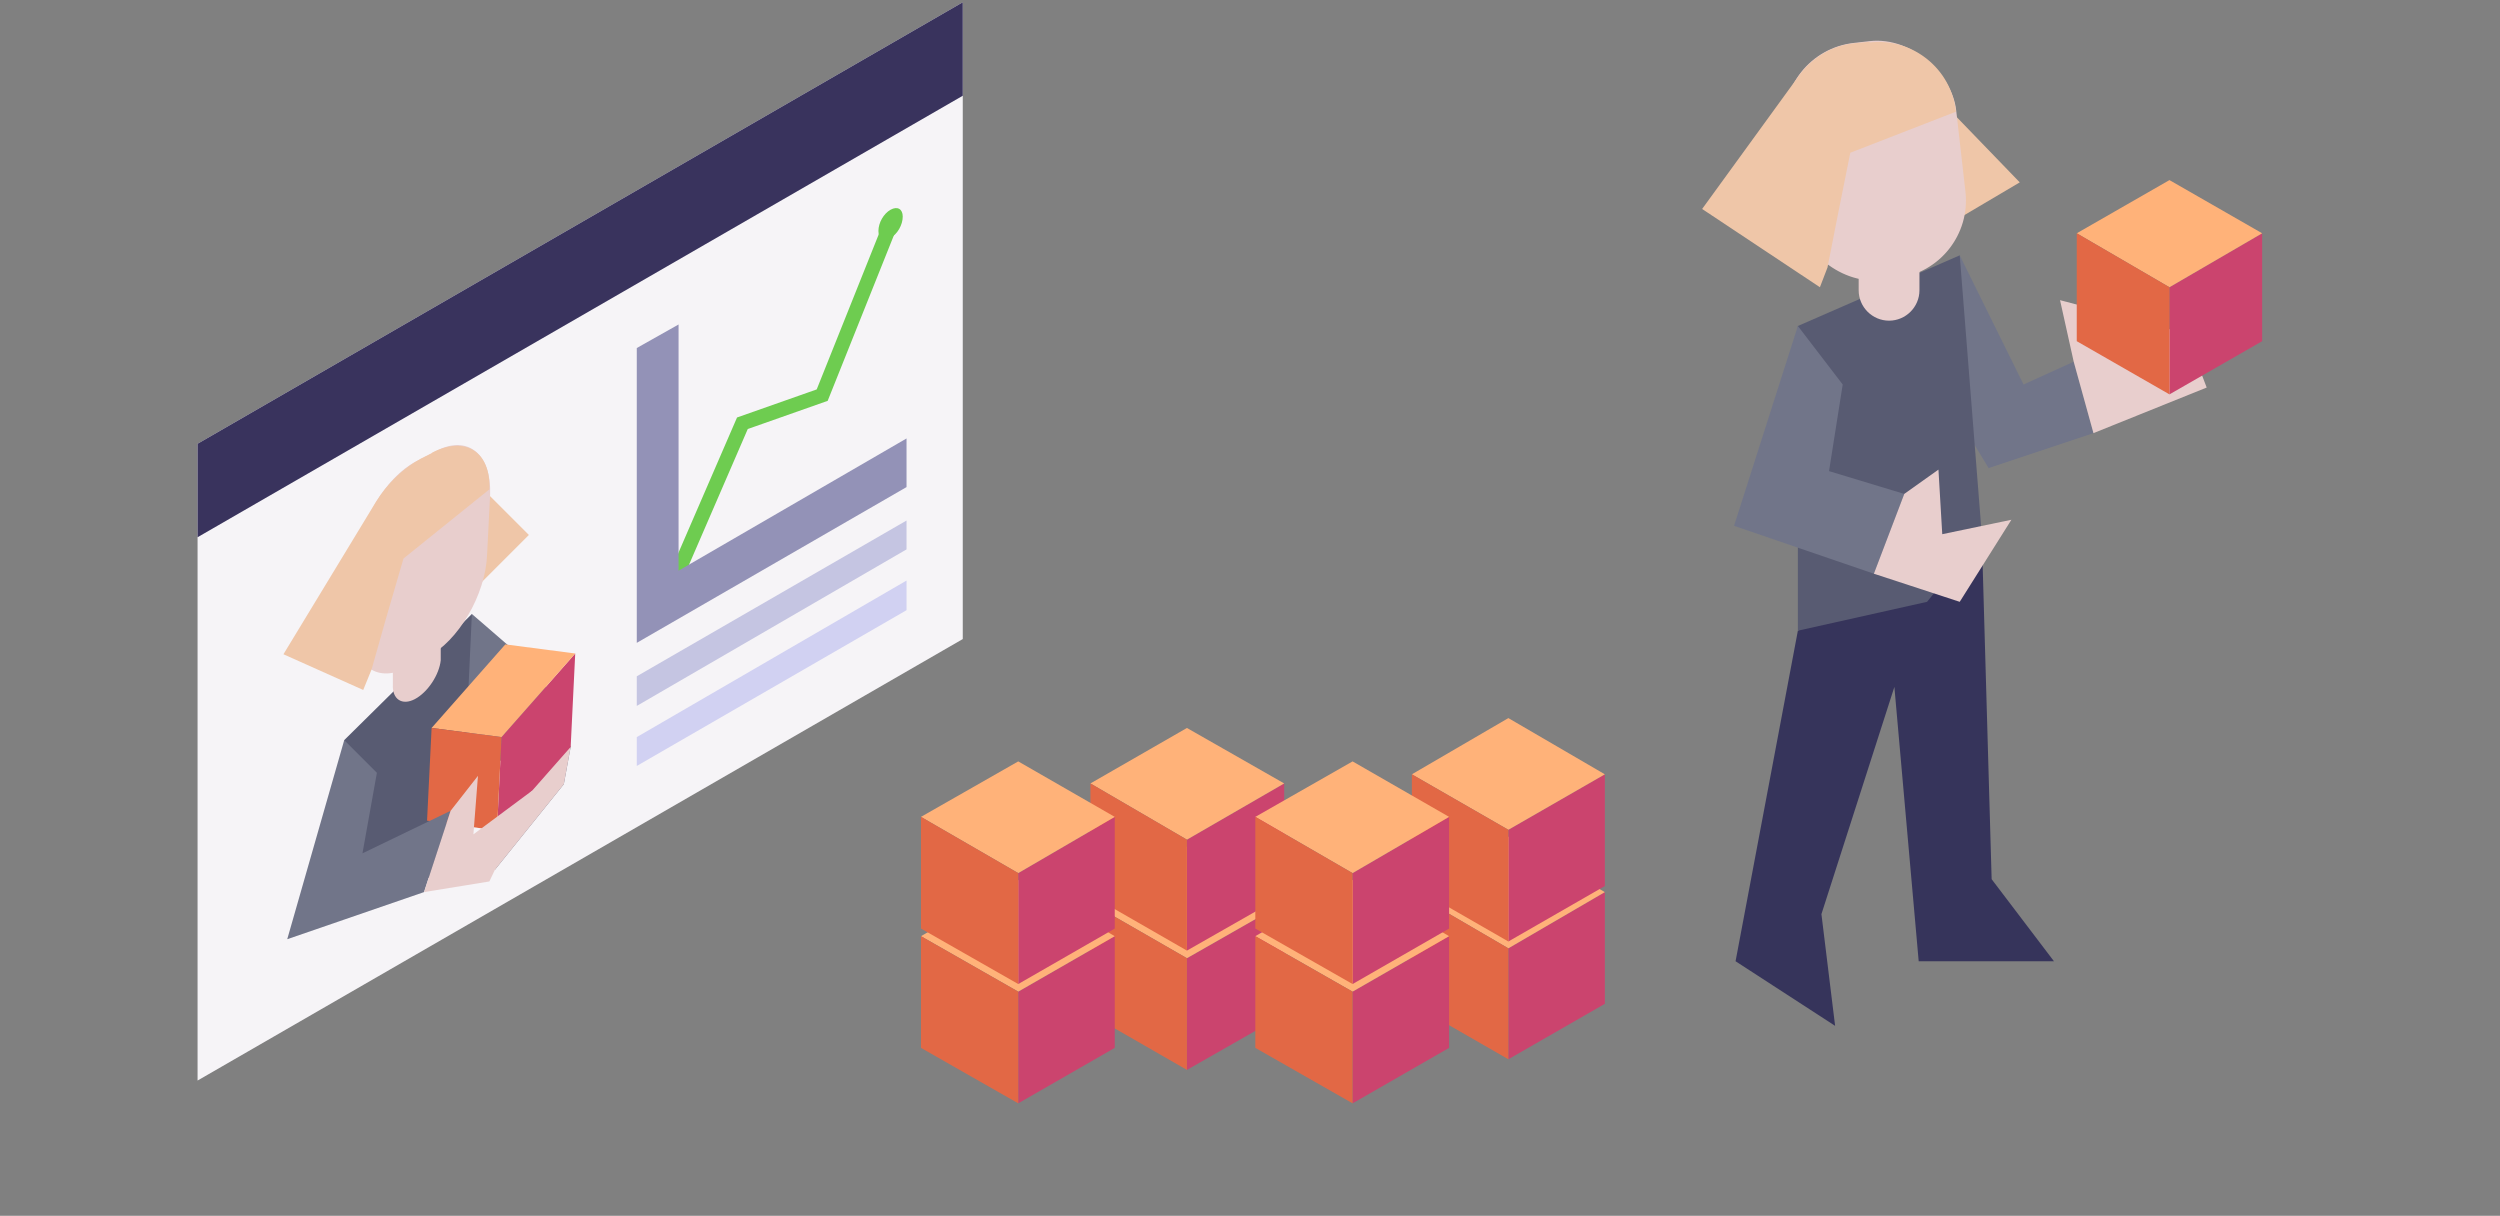 <?xml version="1.0" encoding="UTF-8"?> <svg xmlns="http://www.w3.org/2000/svg" version="1.1" viewBox="0 0 329 160"><rect x="0" y="0" width="329" height="160" fill="#808080" stroke="none"/><defs><style> .cls-1, .cls-2 { fill: none; } .cls-3 { fill: #9392b7; } .cls-4 { fill: #585b72; } .cls-2 { stroke: #6ecc50; stroke-linecap: round; stroke-miterlimit: 10; stroke-width: 1.9px; } .cls-5 { fill: #cb446e; } .cls-6 { fill: #c5c5e2; } .cls-7 { fill: #717589; } .cls-8 { fill: #e8cecd; } .cls-9 { fill: #ffb279; } .cls-10 { fill: #f6f4f7; } .cls-11 { fill: #6ecc50; } .cls-12 { fill: #e26845; } .cls-13 { fill: #d1d1f2; } .cls-14 { fill: #39335d; } .cls-15 { fill: #efc6a8; } .cls-16 { fill: #36345b; } </style></defs><g><g id="Layer_1"><g><polygon class="cls-5" points="156.2 140.8 156.2 126.1 169 118.8 169 133.5 156.2 140.8"></polygon><polygon class="cls-9" points="156.2 126.1 143.5 118.8 156.2 111.4 169 118.8 156.2 126.1"></polygon><polygon class="cls-12" points="156.2 140.8 143.5 133.5 143.5 118.8 156.2 126.1 156.2 140.8"></polygon></g><g><polygon class="cls-5" points="156.2 125.1 156.2 110.5 169 103.1 169 117.8 156.2 125.1"></polygon><polygon class="cls-9" points="156.2 110.5 143.5 103.1 156.2 95.8 169 103.1 156.2 110.5"></polygon><polygon class="cls-12" points="156.2 125.1 143.5 117.8 143.5 103.1 156.2 110.5 156.2 125.1"></polygon></g><g><polygon class="cls-5" points="134 145.2 134 130.5 146.7 123.2 146.7 137.9 134 145.2"></polygon><polygon class="cls-9" points="134 130.5 121.2 123.2 134 115.8 146.7 123.2 134 130.5"></polygon><polygon class="cls-12" points="134 145.2 121.2 137.9 121.2 123.2 134 130.5 134 145.2"></polygon></g><g><polygon class="cls-5" points="134 129.5 134 114.9 146.7 107.5 146.7 122.2 134 129.5"></polygon><polygon class="cls-9" points="134 114.9 121.2 107.5 134 100.2 146.7 107.5 134 114.9"></polygon><polygon class="cls-12" points="134 129.5 121.2 122.2 121.2 107.5 134 114.9 134 129.5"></polygon></g><g><g><polygon class="cls-10" points="126.7 84.1 26 142.2 26 58.4 126.7 .3 126.7 84.1"></polygon><polygon class="cls-14" points="126.7 12.6 26 70.7 26 58.4 126.7 .3 126.7 12.6"></polygon><polyline class="cls-2" points="89.3 75.1 97.7 55.7 108.2 52 117.2 29.5"></polyline><path class="cls-11" d="M118.8,28.5c0-1-.7-1.4-1.6-.9s-1.6,1.7-1.6,2.8.7,1.4,1.6.9,1.6-1.7,1.6-2.8Z"></path><polygon class="cls-3" points="89.3 75.1 89.3 42.7 83.8 45.8 83.8 84.6 119.3 64.1 119.3 57.7 89.3 75.1"></polygon><polygon class="cls-6" points="119.3 72.3 83.8 92.9 83.8 89 119.3 68.5 119.3 72.3"></polygon><polygon class="cls-13" points="119.3 80.3 83.8 100.8 83.8 97 119.3 76.4 119.3 80.3"></polygon></g><g><polygon class="cls-7" points="62.1 80.8 71 88.5 75.1 98.3 74.2 103.2 65.1 114.5 67.4 101.3 56.9 93.2 62.1 80.8"></polygon><polygon class="cls-8" points="74.2 103.2 65.1 114.5 67.3 102.3 75.1 98.3 74.2 103.2"></polygon><polygon class="cls-15" points="60.3 79.7 69.6 70.4 62.4 63.2 60.3 79.7"></polygon><polygon class="cls-4" points="60.5 115.6 54.8 115.5 44.3 119.5 45.3 97.4 62.1 80.8 60.5 115.6"></polygon><path class="cls-8" d="M54.6,92h0c-1.7.9-3,0-2.9-1.9v-2.6c.2-1.9,1.7-4.2,3.4-5.1h0c1.7-.9,3,0,2.9,1.9v2.6c-.2,1.9-1.7,4.2-3.4,5.1Z"></path><path class="cls-8" d="M56.2,86.5l-2.7,1.4c-4.1,2.1-7.2-.5-7-5.8l.4-7.9c.2-5.3,3.8-11.4,7.9-13.5l2.7-1.4c4.1-2.1,7.2.5,7,5.8l-.4,7.9c-.2,5.3-3.8,11.4-7.9,13.5Z"></path><g><polygon class="cls-5" points="65.4 109.3 66 97 75.7 86 75.1 98.3 65.4 109.3"></polygon><polygon class="cls-9" points="66 97 56.8 95.8 66.5 84.8 75.7 86 66 97"></polygon><polygon class="cls-12" points="65.4 109.3 56.2 108 56.8 95.8 66 97 65.4 109.3"></polygon></g><path class="cls-15" d="M56.9,59.6l-1.6.8c-2.2,1.2-4.3,3.2-5.8,5.6h0s-12.2,20.1-12.2,20.1l10.5,4.7,1.1-2.7c1.4-5,2.2-7.8,4.2-14.6l11.3-9.1c.2-5-3.2-7.1-7.6-4.8h0Z"></path><polygon class="cls-7" points="45.3 97.4 37.8 123.6 55.8 117.4 59.3 106.7 47.7 112.3 49.6 101.7 45.3 97.4"></polygon><polygon class="cls-8" points="59.3 106.7 62.9 102.1 62.3 109.8 70.1 104 64.4 116 55.8 117.4 59.3 106.7"></polygon><polyline class="cls-1" points="48.9 88.1 53.1 73.5 64.4 64.4"></polyline></g></g><g><polygon class="cls-16" points="236.6 83 228.4 126.5 241.5 135 239.7 120.3 249.3 90.4 252.5 126.5 270.3 126.5 262.1 115.7 260.8 70.3 236.6 83"></polygon><polygon class="cls-7" points="257.9 33.6 266.3 50.6 272.9 47.6 275.5 57 261.7 61.6 251.7 45.1 257.9 33.6"></polygon><polygon class="cls-8" points="290.4 51 275.5 57 272.9 47.6 271.1 39.5 287.7 43.9 290.4 51"></polygon><polygon class="cls-15" points="254.8 30.5 265.8 24 254.5 12.3 254.8 30.5"></polygon><polygon class="cls-4" points="260.8 70.3 253.6 79.2 236.6 83 236.6 42.9 257.9 33.6 260.8 70.3"></polygon><path class="cls-8" d="M248.6,31.2h0c2.2,0,4,1.8,4,4v3c0,2.2-1.8,4-4,4h0c-2.2,0-4-1.8-4-4v-3c0-2.2,1.8-4,4-4Z"></path><rect class="cls-8" x="235.4" y="5.5" width="22.7" height="31.4" rx="10.3" ry="10.3" transform="translate(-.8 28) rotate(-6.5)"></rect><g><polygon class="cls-5" points="285.5 51.9 285.5 37.8 297.7 30.7 297.7 44.9 285.5 51.9"></polygon><polygon class="cls-9" points="285.5 37.8 273.3 30.7 285.5 23.7 297.7 30.7 285.5 37.8"></polygon><polygon class="cls-12" points="285.5 51.9 273.3 44.9 273.3 30.7 285.5 37.8 285.5 51.9"></polygon></g><path class="cls-15" d="M246.1,5.5l-2.1.2c-2.9.3-5.3,1.8-7,3.9h0s-13,17.9-13,17.9l15.5,10.3,1-2.6c1-5.2,1.6-8.1,3-15.1l13.9-5.4c-.6-5.7-5.8-9.8-11.4-9.1h0Z"></path><polygon class="cls-7" points="236.6 42.9 228.2 69.2 246.6 75.5 250.6 65 240.7 62 242.5 50.6 236.6 42.9"></polygon><polygon class="cls-8" points="250.6 65 255.1 61.8 255.6 70.3 264.7 68.4 257.9 79.2 246.6 75.5 250.6 65"></polygon><polyline class="cls-1" points="240.5 35.2 243.5 20.1 257.5 14.6"></polyline></g><g><polygon class="cls-5" points="198.5 139.4 198.5 124.8 211.2 117.4 211.2 132.1 198.5 139.4"></polygon><polygon class="cls-9" points="198.5 124.8 185.8 117.4 198.5 110.1 211.2 117.4 198.5 124.8"></polygon><polygon class="cls-12" points="198.5 139.4 185.8 132.1 185.8 117.4 198.5 124.8 198.5 139.4"></polygon></g><g><polygon class="cls-5" points="178 145.2 178 130.5 190.7 123.2 190.7 137.9 178 145.2"></polygon><polygon class="cls-9" points="178 130.5 165.2 123.2 178 115.8 190.7 123.2 178 130.5"></polygon><polygon class="cls-12" points="178 145.2 165.2 137.9 165.2 123.2 178 130.5 178 145.2"></polygon></g><g><polygon class="cls-5" points="198.5 123.9 198.5 109.2 211.2 101.9 211.2 116.6 198.5 123.9"></polygon><polygon class="cls-9" points="198.5 109.2 185.8 101.9 198.5 94.5 211.2 101.9 198.5 109.2"></polygon><polygon class="cls-12" points="198.5 123.9 185.8 116.6 185.8 101.9 198.5 109.2 198.5 123.9"></polygon></g><g><polygon class="cls-5" points="178 129.5 178 114.9 190.7 107.5 190.7 122.2 178 129.5"></polygon><polygon class="cls-9" points="178 114.9 165.2 107.5 178 100.2 190.7 107.5 178 114.9"></polygon><polygon class="cls-12" points="178 129.5 165.2 122.2 165.2 107.5 178 114.9 178 129.5"></polygon></g></g></g></svg> 
